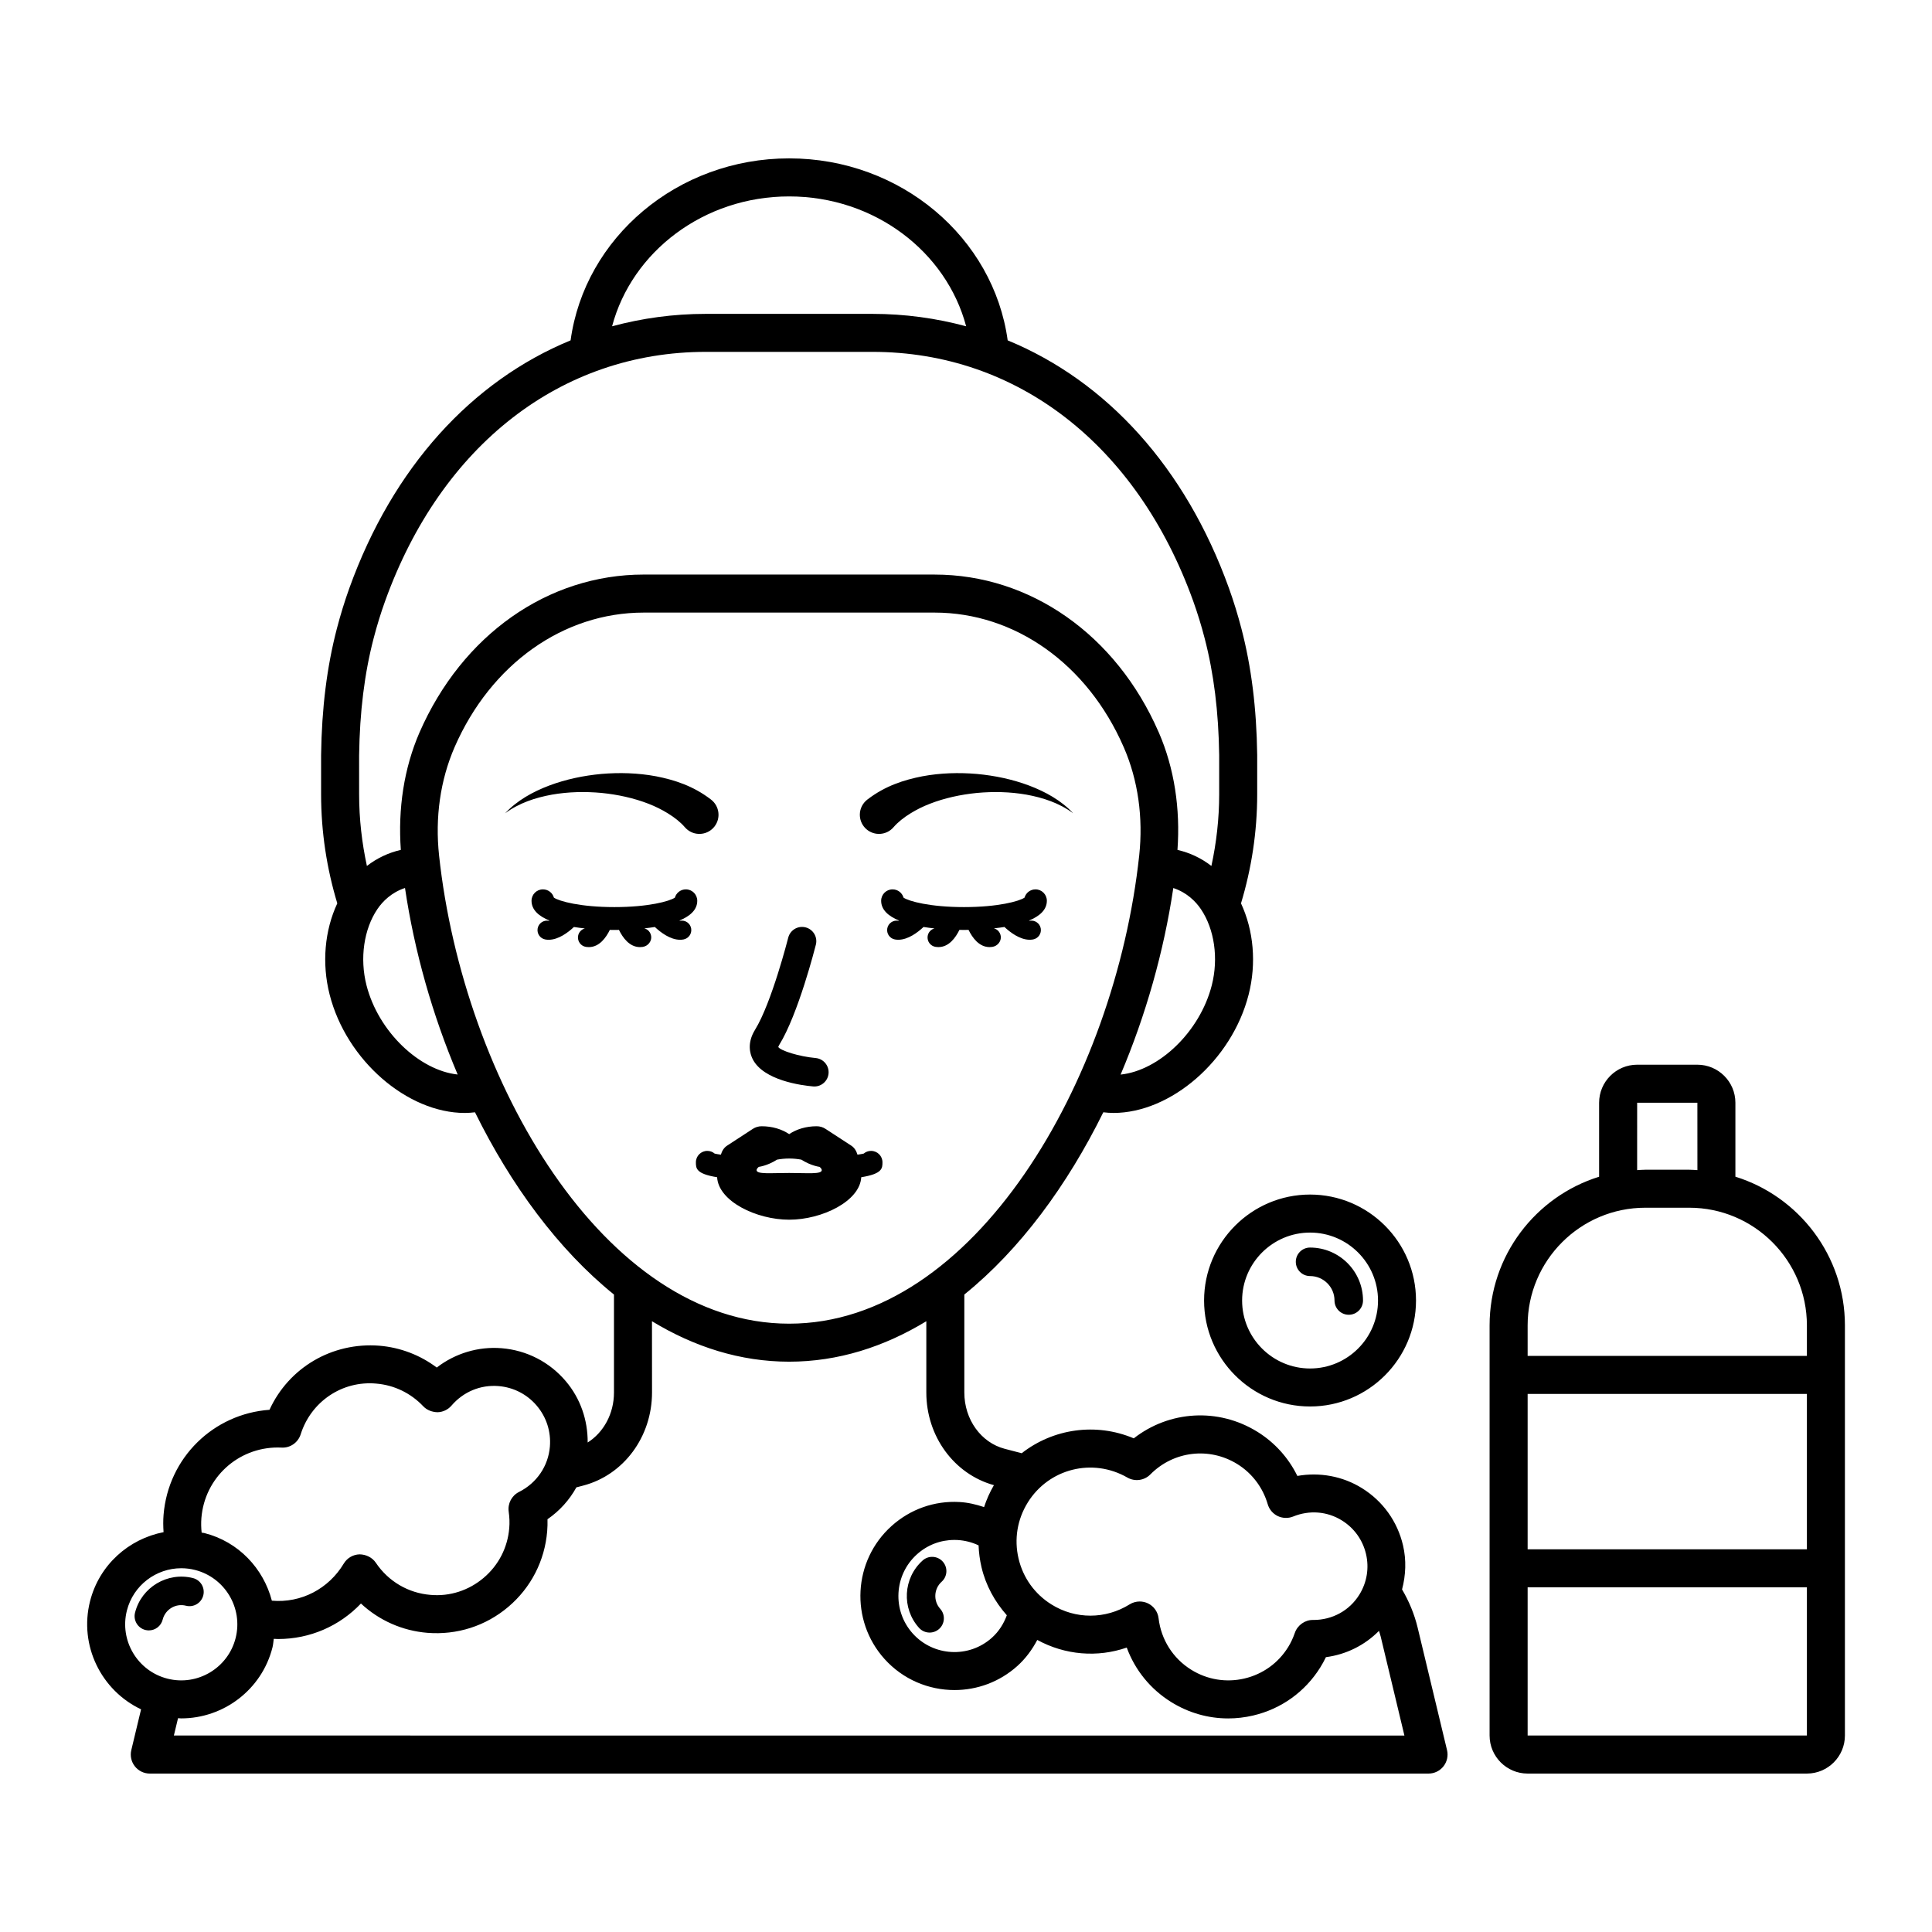 <?xml version="1.0" encoding="UTF-8"?>
<!-- Uploaded to: SVG Find, www.svgrepo.com, Generator: SVG Find Mixer Tools -->
<svg fill="#000000" width="800px" height="800px" version="1.1" viewBox="144 144 512 512" xmlns="http://www.w3.org/2000/svg">
 <path d="m519.7 575.38c-0.887-3.691-2.328-7.082-4.141-10.164 0.996-3.789 1.172-7.766 0.254-11.688-1.484-6.336-5.348-11.719-10.879-15.152-5.113-3.18-11.23-4.285-17.121-3.238-2.352-4.793-5.996-8.848-10.578-11.691-10.375-6.445-23.371-5.617-32.773 1.73-10.059-4.242-21.387-2.559-29.703 3.945l-4.492-1.172c-6.305-1.645-10.711-7.777-10.711-14.922v-25.961c14.746-11.906 27.27-28.926 36.832-48.301 0.891 0.102 1.785 0.176 2.688 0.176 15.16 0 31.363-13.859 35.824-31.359 2.121-8.309 1.316-17.02-2.023-24.188 2.769-9.16 4.293-18.863 4.293-28.918v-10.426c-0.172-12.383-1.539-23.324-4.176-33.438-0.961-3.691-2.078-7.312-3.316-10.754-11.512-31.984-32.402-54.855-58.633-65.66-3.731-27.164-28.246-48.227-57.914-48.227s-54.191 21.066-57.918 48.227c-26.23 10.805-47.113 33.676-58.629 65.656-1.234 3.434-2.352 7.055-3.316 10.75-2.637 10.121-4.004 21.059-4.176 33.516v10.355c0 10.059 1.523 19.758 4.293 28.922-3.344 7.164-4.148 15.875-2.027 24.188 4.461 17.5 20.668 31.359 35.824 31.359 0.902 0 1.801-0.074 2.695-0.176 9.562 19.375 22.086 36.391 36.832 48.301v25.961c0 5.613-2.742 10.57-6.969 13.246 0.035-5.949-1.918-11.672-5.809-16.258-4.312-5.082-10.344-8.184-16.988-8.727-6.195-0.512-12.328 1.363-17.203 5.121-4.406-3.312-9.664-5.328-15.207-5.785-12.555-0.98-24.008 5.832-29.117 16.984-14.812 1.055-26.824 12.652-28.07 27.828-0.129 1.547-0.102 3.078 0 4.598-9.199 1.785-17.043 8.648-19.488 18.316-2.961 11.734 2.977 23.648 13.527 28.637l-2.59 10.809c-0.359 1.5-0.012 3.086 0.945 4.297 0.953 1.211 2.414 1.918 3.957 1.918h338.88c1.543 0 3-0.707 3.957-1.918 0.953-1.211 1.305-2.793 0.945-4.297zm-103.35-33.18c5.594-9.02 17.191-11.938 26.414-6.633 1.977 1.133 4.488 0.801 6.09-0.828 6.156-6.219 15.637-7.344 23.07-2.731 3.887 2.414 6.742 6.188 8.035 10.629 0.398 1.367 1.359 2.504 2.641 3.129 1.285 0.613 2.769 0.664 4.094 0.133 4.32-1.762 9.039-1.383 12.93 1.039 3.242 2.012 5.512 5.172 6.383 8.891 0.871 3.715 0.242 7.547-1.777 10.789-2.602 4.191-7.133 6.688-12.145 6.688h-0.121c-2.078-0.039-4.098 1.348-4.809 3.394-0.488 1.406-1.066 2.648-1.789 3.809-2.621 4.231-6.742 7.184-11.586 8.316-4.852 1.133-9.852 0.309-14.082-2.316-4.836-3-7.996-7.977-8.664-13.652-0.203-1.711-1.266-3.203-2.82-3.949-0.695-0.328-1.441-0.496-2.184-0.496-0.926 0-1.852 0.254-2.66 0.758-6.406 3.984-14.344 3.996-20.703 0.039-4.449-2.762-7.559-7.09-8.746-12.191-1.199-5.109-0.332-10.371 2.43-14.816zm-5.531 29.863c-0.809 2.207-2.082 4.273-3.949 5.949-6.098 5.484-15.504 4.973-20.984-1.117-5.477-6.098-4.973-15.512 1.125-20.988 2.75-2.477 6.242-3.809 9.91-3.809 0.27 0 0.543 0.004 0.812 0.02 1.973 0.109 3.867 0.598 5.602 1.422 0.07 1.922 0.324 3.848 0.77 5.762 1.133 4.844 3.516 9.137 6.715 12.762zm54.32-166.96c-3.144 12.332-13.977 22.605-24.164 23.672 6.688-15.754 11.469-32.664 13.961-49.438 3.547 1.156 5.934 3.543 7.316 5.59 3.598 5.32 4.703 13.055 2.887 20.176zm-112.01-209.05c22.664 0 41.68 14.688 46.91 34.418-7.922-2.137-16.223-3.293-24.844-3.293h-44.141c-8.621 0-16.922 1.156-24.844 3.293 5.234-19.73 24.254-34.418 46.918-34.418zm-113.96 148.14c0.164-11.566 1.422-21.719 3.852-31.047 0.887-3.406 1.91-6.727 3.047-9.875 14.883-41.34 46.656-66.023 84.996-66.023h44.141c38.34 0 70.113 24.68 85 66.023 1.133 3.156 2.16 6.477 3.039 9.879 2.43 9.324 3.691 19.477 3.852 30.973v10.355c0 6.523-0.738 12.875-2.062 19.008-2.676-2.066-5.703-3.504-8.992-4.254 0.785-10.918-0.828-21.625-4.934-31.098-0.004-0.004-0.082-0.184-0.09-0.188-11.223-25.711-33.961-41.68-59.348-41.68l-77.074-0.004c-25.383 0-48.121 15.969-59.434 41.871-4.106 9.469-5.723 20.176-4.938 31.098-3.289 0.75-6.316 2.188-8.992 4.254-1.324-6.133-2.062-12.48-2.062-19.008zm1.953 60.902c-1.816-7.121-0.707-14.855 2.894-20.18 1.383-2.047 3.769-4.434 7.312-5.59 2.492 16.773 7.273 33.68 13.961 49.434-10.145-1.086-21.023-11.34-24.168-23.664zm19.238-34.383c-1.086-10.078 0.312-19.957 4.121-28.734 9.598-21.98 28.801-35.637 50.117-35.637h77.07c21.316 0 40.52 13.652 50.082 35.559 0.023 0.059 0.07 0.156 0.113 0.254 3.731 8.613 5.125 18.492 4.039 28.562-6.43 59.668-43.727 124.07-92.773 124.07-49.039 0-86.336-64.402-92.77-124.07zm-42.734 156.89c0.336 0 0.672 0.012 1.012 0.023 2.269 0.133 4.356-1.332 5.047-3.519 2.734-8.66 10.98-14.262 20.023-13.441 4.742 0.391 9.164 2.523 12.457 6.012 0.98 1.039 2.387 1.543 3.785 1.578 1.426-0.035 2.773-0.676 3.703-1.758 3.16-3.68 7.711-5.559 12.465-5.172 3.961 0.324 7.559 2.168 10.129 5.199 2.57 3.031 3.805 6.879 3.481 10.84-0.426 5.164-3.484 9.656-8.191 12.023-1.934 0.973-3.027 3.07-2.727 5.211 0.219 1.523 0.266 2.953 0.148 4.359-0.422 5.156-2.828 9.836-6.769 13.176-3.945 3.344-8.957 4.988-14.109 4.527-5.891-0.48-11.164-3.582-14.477-8.512-0.961-1.434-2.644-2.211-4.309-2.231-1.723 0.043-3.305 0.969-4.191 2.445-4.012 6.688-11.289 10.508-19.055 9.836-2.234-8.512-8.797-15.625-17.91-17.93h-0.004c-0.23-0.059-0.461-0.051-0.695-0.105-0.141-1.289-0.168-2.598-0.062-3.918 0.883-10.629 9.68-18.645 20.25-18.645zm-40 43.219c1.699-6.731 7.766-11.223 14.41-11.223 1.199 0 2.422 0.145 3.637 0.453 7.945 2.008 12.777 10.102 10.773 18.043-2.004 7.945-10.105 12.781-18.043 10.773-7.953-2.008-12.785-10.102-10.777-18.047zm12.453 33.109 1.102-4.59c0.281 0.008 0.566 0.051 0.848 0.051 11.152 0 21.34-7.543 24.188-18.832 0.191-0.75 0.215-1.5 0.332-2.25 0.391 0.016 0.781 0.047 1.168 0.047 8.387 0 16.25-3.418 21.938-9.406 4.785 4.461 10.938 7.219 17.609 7.766 7.84 0.621 15.453-1.801 21.449-6.887 5.996-5.082 9.652-12.203 10.297-20.031 0.086-1.043 0.113-2.106 0.082-3.184 3.223-2.215 5.816-5.117 7.66-8.449l1.793-0.469c10.746-2.801 18.25-12.945 18.25-24.676l-0.012-18.883c11.18 6.793 23.383 10.723 36.352 10.723s25.172-3.93 36.352-10.719v18.887c0 11.602 7.356 21.629 17.914 24.555-1.086 1.859-1.953 3.805-2.606 5.809-2.094-0.695-4.254-1.219-6.519-1.34-6.652-0.379-13.043 1.898-18 6.352-10.227 9.191-11.074 24.988-1.883 35.223 4.918 5.473 11.727 8.254 18.562 8.254 5.938 0 11.898-2.106 16.652-6.375 2.242-2.016 3.953-4.383 5.285-6.906 7.375 4.016 15.922 4.723 23.711 2.023 2.18 5.945 6.273 11.02 11.785 14.441 4.606 2.863 9.805 4.336 15.094 4.336 2.195 0 4.402-0.254 6.594-0.766 7.469-1.742 13.809-6.293 17.852-12.809 0.527-0.848 1.012-1.738 1.457-2.66 5.387-0.711 10.301-3.16 14.059-6.969 0.152 0.512 0.34 1.008 0.465 1.539l6.281 26.207zm413.82-148.09v-19.605c0-5.555-4.523-10.078-10.078-10.078h-15.961c-5.555 0-10.078 4.523-10.078 10.078v19.609c-16.797 5.223-29.023 20.91-29.023 39.402v108.69c0 5.555 4.523 10.078 10.078 10.078h74.008c5.555 0 10.078-4.523 10.078-10.078v-108.7c0-18.492-12.227-34.18-29.023-39.402zm-26.035-19.609h15.961l0.008 17.867c-0.719-0.039-1.43-0.109-2.16-0.109h-11.656c-0.727 0-1.438 0.07-2.156 0.109zm44.984 167.7h-74.008v-39.277h74.008zm0-49.352h-74.008v-41.172h74.008zm0-51.246h-74.008v-8.094c0-17.191 13.988-31.18 31.18-31.18h11.656c17.191 0 31.172 13.988 31.172 31.18zm-279.39-78.676c-0.695-1.383-1.539-4.227 0.629-7.742 4.422-7.164 8.754-24.246 8.801-24.414 0.508-2.023 2.562-3.254 4.586-2.742 2.023 0.508 3.254 2.562 2.742 4.586-0.188 0.746-4.668 18.395-9.691 26.535-0.246 0.398-0.27 0.59-0.27 0.59 0.613 0.98 5.531 2.527 9.891 2.918 2.078 0.188 3.613 2.016 3.43 4.098-0.172 1.965-1.82 3.445-3.758 3.445-0.109 0-0.223-0.004-0.336-0.016-3.039-0.266-13.168-1.574-16.023-7.258zm-53.207-70.066c-4.344 0.789-8.691 2.203-12.367 4.926h-0.004c3.117-3.367 7.328-5.703 11.699-7.352 4.402-1.648 9.066-2.625 13.812-3.066 4.746-0.402 9.609-0.281 14.492 0.629 4.859 0.953 9.816 2.547 14.43 6.078l0.113 0.086c2.223 1.703 2.648 4.887 0.945 7.113-1.703 2.223-4.887 2.648-7.109 0.941-0.277-0.211-0.543-0.469-0.762-0.719-1.172-1.363-2.758-2.609-4.555-3.711-1.566-0.961-3.285-1.816-5.082-2.512-3.887-1.512-8.129-2.438-12.465-2.871-4.344-0.395-8.781-0.309-13.148 0.457zm83.383 9.176c-2.125-1.824-2.367-5.027-0.539-7.152 0.227-0.262 0.477-0.5 0.738-0.703l0.137-0.102c4.613-3.531 9.566-5.125 14.43-6.078 4.879-0.914 9.742-1.031 14.492-0.629 4.742 0.441 9.41 1.418 13.809 3.066 4.367 1.652 8.582 3.984 11.699 7.352 0 0-0.004 0-0.004-0.004-3.676-2.723-8.023-4.137-12.367-4.926-4.367-0.766-8.805-0.852-13.145-0.453-4.336 0.434-8.578 1.359-12.465 2.871-1.793 0.691-3.516 1.551-5.078 2.512-1.797 1.102-3.383 2.348-4.555 3.711-1.824 2.121-5.027 2.359-7.152 0.535zm-49.594 24.191c0.055 0.008 0.145 0.055 0.191 0.051 1.395-0.234 2.676 0.648 2.93 2.016 0.254 1.367-0.656 2.684-2.023 2.941-0.301 0.055-0.602 0.082-0.902 0.082-2.609 0-5.168-1.957-6.691-3.387-0.938 0.148-1.875 0.27-2.797 0.367 0.941 0.23 1.66 1.008 1.816 2.055 0.203 1.375-0.859 2.648-2.234 2.856-0.25 0.035-0.488 0.055-0.723 0.055-2.785 0-4.566-2.492-5.574-4.562-0.449 0.008-0.863 0.012-1.211 0.012-0.352 0-0.762-0.004-1.211-0.012-1.008 2.07-2.789 4.562-5.574 4.562-0.234 0-0.477-0.016-0.723-0.055-1.379-0.207-2.324-1.488-2.121-2.863 0.152-1.008 0.883-1.77 1.801-2.035-0.953-0.102-1.926-0.223-2.898-0.379-1.523 1.43-4.086 3.387-6.695 3.387-0.301 0-0.602-0.027-0.898-0.082-1.367-0.254-2.269-1.57-2.016-2.938 0.254-1.367 1.562-2.254 2.938-2.016 0.047 0.016 0.145-0.039 0.207-0.043-2.789-1.148-4.769-2.812-4.769-5.258 0-1.672 1.352-3.023 3.023-3.023 1.383 0 2.547 0.926 2.906 2.191 1.41 0.961 7.016 2.508 16.031 2.508 9.016 0 14.621-1.547 16.031-2.508 0.363-1.266 1.523-2.191 2.906-2.191 1.672 0 3.023 1.352 3.023 3.023 0 2.441-1.969 4.102-4.742 5.246zm97.387-5.246c0 2.441-1.969 4.102-4.742 5.246 0.047 0.008 0.121 0.051 0.16 0.051 0.012 0 0.02 0 0.035-0.004 1.344-0.234 2.672 0.648 2.926 2.016 0.254 1.367-0.656 2.684-2.023 2.941-0.301 0.055-0.602 0.082-0.898 0.082-2.609 0-5.172-1.957-6.695-3.387-0.938 0.148-1.879 0.27-2.801 0.367 0.938 0.23 1.664 1.008 1.82 2.055 0.203 1.375-0.859 2.648-2.234 2.856-0.25 0.035-0.488 0.055-0.723 0.055-2.785 0-4.566-2.492-5.574-4.562-0.449 0.008-0.859 0.012-1.211 0.012-0.352 0-0.762-0.004-1.211-0.012-1.008 2.07-2.789 4.562-5.574 4.562-0.234 0-0.477-0.016-0.723-0.055-1.379-0.207-2.324-1.488-2.121-2.863 0.152-1.008 0.883-1.77 1.805-2.035-0.953-0.098-1.926-0.223-2.898-0.379-1.523 1.43-4.086 3.387-6.691 3.387-0.301 0-0.602-0.027-0.898-0.082-1.367-0.254-2.269-1.57-2.016-2.938 0.254-1.367 1.57-2.254 2.938-2.016 0.051 0.016 0.148-0.039 0.211-0.039-2.789-1.148-4.773-2.812-4.773-5.258 0-1.672 1.352-3.023 3.023-3.023 1.383 0 2.547 0.926 2.906 2.191 1.41 0.961 7.016 2.508 16.031 2.508s14.629-1.547 16.035-2.508c0.359-1.266 1.523-2.191 2.906-2.191 1.66 0 3.012 1.355 3.012 3.023zm-49.188 73.266c5.59-0.898 5.625-2.363 5.625-3.961 0-1.668-1.352-3.019-3.023-3.019-0.746 0-1.426 0.266-1.953 0.715-0.359 0.09-0.949 0.188-1.645 0.285-0.289-0.953-0.785-1.828-1.637-2.383l-6.832-4.453c-0.695-0.453-1.508-0.695-2.34-0.695-2.812 0-5.356 0.781-7.293 2.09-1.938-1.309-4.477-2.09-7.293-2.09-0.832 0-1.645 0.242-2.34 0.695l-6.832 4.453c-0.855 0.555-1.348 1.43-1.637 2.383-0.695-0.098-1.285-0.195-1.645-0.285-0.527-0.449-1.207-0.715-1.953-0.715-1.672 0-3.023 1.352-3.023 3.019 0 1.598 0.031 3.059 5.625 3.961 0.348 6.359 10.391 11.254 19.102 11.254 8.703 0 18.746-4.894 19.094-11.254zm-27.734-1.879c0-0.258 0.219-0.555 0.566-0.859 0.848-0.137 1.84-0.414 2.918-0.887 0.719-0.316 1.359-0.668 1.938-1.035 0.996-0.184 2.078-0.297 3.215-0.297s2.219 0.113 3.215 0.297c0.578 0.363 1.219 0.719 1.938 1.035 1.078 0.473 2.07 0.75 2.918 0.887 0.352 0.305 0.566 0.602 0.566 0.859 0 1.16-3.867 0.75-8.637 0.75-4.773-0.004-8.637 0.41-8.637-0.75zm118.59 34.551c0 15.484 12.602 28.082 28.082 28.082 15.484 0 28.082-12.602 28.082-28.082 0-15.484-12.602-28.082-28.082-28.082-15.48 0-28.082 12.602-28.082 28.082zm28.086-18.004c9.93 0 18.008 8.078 18.008 18.008 0 9.93-8.078 18.008-18.008 18.008-9.93 0-18.008-8.078-18.008-18.008 0-9.93 8.078-18.008 18.008-18.008zm-3.781 7.746c0-2.086 1.691-3.777 3.777-3.777 7.738 0 14.035 6.297 14.035 14.035 0 2.086-1.691 3.777-3.777 3.777s-3.777-1.691-3.777-3.777c0-3.57-2.906-6.481-6.481-6.481-2.086 0.004-3.777-1.691-3.777-3.777zm-93.848 84.777c-2.086 1.875-2.258 5.094-0.387 7.18 1.395 1.551 1.27 3.941-0.281 5.332-0.723 0.648-1.625 0.969-2.523 0.969-1.035 0-2.066-0.422-2.812-1.254-4.66-5.18-4.231-13.188 0.953-17.844 1.555-1.402 3.945-1.266 5.336 0.285 1.391 1.551 1.266 3.941-0.285 5.332zm-200.27 6.363c-2.715-0.699-5.488 0.965-6.172 3.684-0.43 1.711-1.969 2.856-3.66 2.856-0.305 0-0.617-0.035-0.926-0.113-2.023-0.512-3.25-2.566-2.738-4.59 1.703-6.754 8.613-10.863 15.344-9.164 2.023 0.512 3.254 2.562 2.742 4.59-0.512 2.019-2.562 3.258-4.59 2.738z"/>
</svg>